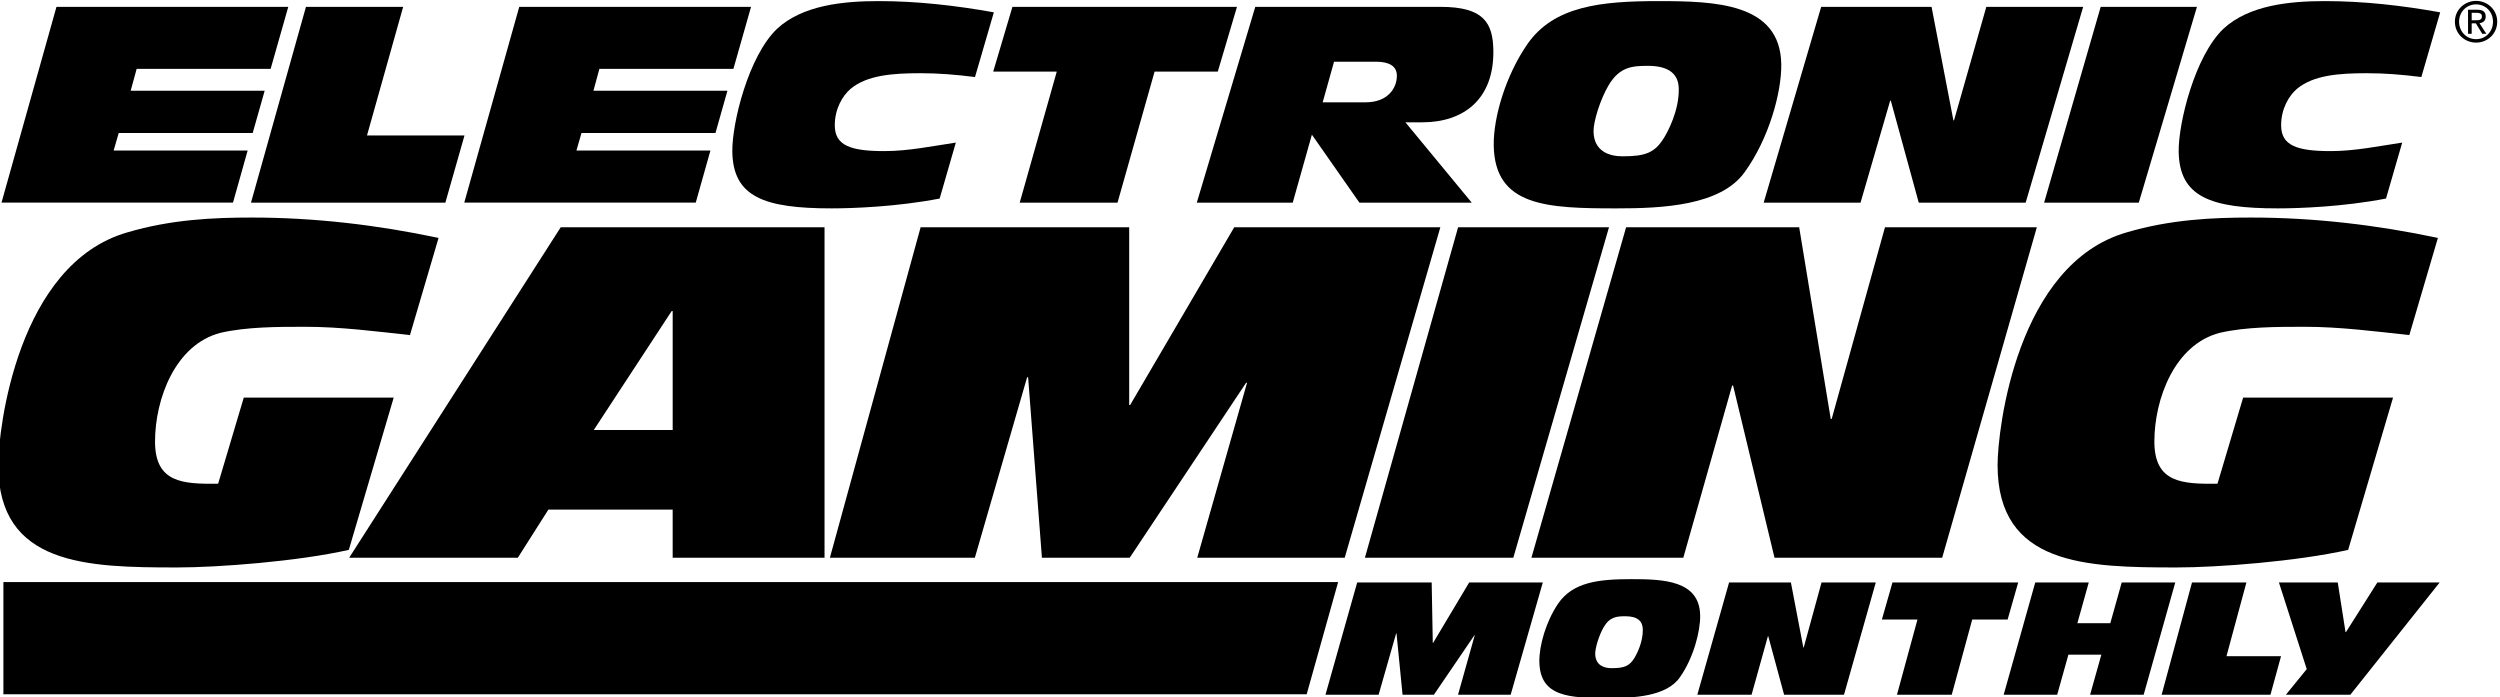 <?xml version="1.0" encoding="UTF-8" standalone="no"?>
<!-- Created with Inkscape (http://www.inkscape.org/) -->

<svg
   xmlns:dc="http://purl.org/dc/elements/1.1/"
   xmlns:cc="http://creativecommons.org/ns#"
   xmlns:rdf="http://www.w3.org/1999/02/22-rdf-syntax-ns#"
   xmlns:svg="http://www.w3.org/2000/svg"
   xmlns="http://www.w3.org/2000/svg"
   xmlns:sodipodi="http://sodipodi.sourceforge.net/DTD/sodipodi-0.dtd"
   xmlns:inkscape="http://www.inkscape.org/namespaces/inkscape"
   width="132.292mm"
   height="36.907mm"
   viewBox="0 0 132.292 36.907"
   version="1.1"
   id="svg3864"
   inkscape:version="0.92.4 (5da689c313, 2019-01-14)"
   sodipodi:docname="EGM logo 2003.svg">
  <defs
     id="defs3858">
    <clipPath
       clipPathUnits="userSpaceOnUse"
       id="clipPath2981">
      <path
         d="M 0,781.54 H 578.633 V 10.52 H 0 Z"
         id="path2979"
         inkscape:connector-curvature="0" />
    </clipPath>
    <clipPath
       clipPathUnits="userSpaceOnUse"
       id="clipPath2987">
      <path
         d="M -12.381,788.312 H 584.242 V -1.066 H -12.381 Z"
         id="path2985"
         inkscape:connector-curvature="0" />
    </clipPath>
    <clipPath
       clipPathUnits="userSpaceOnUse"
       id="clipPath2993">
      <path
         d="M 210.695,115.067 H 354.761 V 68.173 H 210.695 Z"
         id="path2991"
         inkscape:connector-curvature="0"
         style="clip-rule:evenodd" />
    </clipPath>
    <clipPath
       clipPathUnits="userSpaceOnUse"
       id="clipPath2999">
      <path
         d="M -33.798,-22.484 H 627.077 V 809.729 H -33.798 Z"
         id="path2997"
         inkscape:connector-curvature="0" />
    </clipPath>
    <clipPath
       clipPathUnits="userSpaceOnUse"
       id="clipPath3005">
      <path
         d="m -9.832,788.312 h 590.504 V -1.066 H -9.832 Z"
         id="path3003"
         inkscape:connector-curvature="0"
         style="clip-rule:evenodd" />
    </clipPath>
    <clipPath
       clipPathUnits="userSpaceOnUse"
       id="clipPath3011">
      <path
         d="m -8.812,790.352 h 596.623 V 0.974 H -8.812 Z"
         id="path3009"
         inkscape:connector-curvature="0" />
    </clipPath>
    <clipPath
       clipPathUnits="userSpaceOnUse"
       id="clipPath3017">
      <path
         d="m 0,10.275 h 579 v 771.51 H 0 Z"
         id="path3015"
         inkscape:connector-curvature="0" />
    </clipPath>
  </defs>
  <sodipodi:namedview
     id="base"
     pagecolor="#ffffff"
     bordercolor="#666666"
     borderopacity="1.0"
     inkscape:pageopacity="0.0"
     inkscape:pageshadow="2"
     inkscape:zoom="3.959798"
     inkscape:cx="352.99092"
     inkscape:cy="27.175356"
     inkscape:document-units="mm"
     inkscape:current-layer="layer1"
     showgrid="false"
     fit-margin-top="0"
     fit-margin-left="0"
     fit-margin-right="0"
     fit-margin-bottom="0"
     inkscape:window-width="3840"
     inkscape:window-height="2068"
     inkscape:window-x="-12"
     inkscape:window-y="-12"
     inkscape:window-maximized="1" />
  <g
     inkscape:label="Layer 1"
     inkscape:groupmode="layer"
     id="layer1"
     transform="translate(-108.572,-66.786)">
    <g
       transform="matrix(1.048,0,0,-1.048,-118.808,181.703)"
       id="g2975"
       style="fill:#000000;fill-opacity:1">
      <g
         clip-path="url(#clipPath2981)"
         id="g2977"
         style="fill:#000000;fill-opacity:1">
        <g
           clip-path="url(#clipPath2987)"
           id="g2983"
           style="fill:#000000;fill-opacity:1">
          <g
             clip-path="url(#clipPath2993)"
             id="g2989"
             style="fill:#000000;fill-opacity:1">
            <g
               clip-path="url(#clipPath2999)"
               id="g2995"
               style="fill:#000000;fill-opacity:1">
              <g
                 clip-path="url(#clipPath3005)"
                 id="g3001"
                 style="fill:#000000;fill-opacity:1">
                <g
                   clip-path="url(#clipPath3011)"
                   id="g3007"
                   style="fill:#000000;fill-opacity:1">
                  <g
                     clip-path="url(#clipPath3017)"
                     id="g3013"
                     style="fill:#000000;fill-opacity:1">
                    <path
                       inkscape:connector-curvature="0"
                       id="path3019"
                       style="fill:#000000;fill-opacity:1;fill-rule:nonzero;stroke:none"
                       d="m 219.817,109.307 h 11.704 l -0.89,-3.129 h -6.765 l -0.302,-1.106 h 6.766 l -0.605,-2.133 h -6.765 l -0.256,-0.887 h 6.766 l -0.74,-2.63 h -11.689 l 2.776,9.885" />
                    <path
                       inkscape:connector-curvature="0"
                       id="path3021"
                       style="fill:#000000;fill-opacity:1;fill-rule:nonzero;stroke:none"
                       d="m 232.414,109.307 h 4.908 l -1.826,-6.494 h 4.923 l -0.965,-3.391 h -9.815 l 2.775,9.885" />
                    <path
                       inkscape:connector-curvature="0"
                       id="path3023"
                       style="fill:#000000;fill-opacity:1;fill-rule:nonzero;stroke:none"
                       d="m 243.184,109.307 h 11.704 l -0.89,-3.129 h -6.767 l -0.301,-1.106 h 6.766 l -0.604,-2.133 h -6.765 l -0.256,-0.887 h 6.766 l -0.741,-2.63 h -11.689 l 2.777,9.885" />
                    <path
                       inkscape:connector-curvature="0"
                       id="path3025"
                       style="fill:#000000;fill-opacity:1;fill-rule:nonzero;stroke:none"
                       d="m 264.412,99.629 c -2.136,-0.415 -4.392,-0.497 -5.455,-0.497 -3.414,0 -4.98,0.58 -5.014,2.865 -0.021,1.44 0.818,4.832 2.26,6.204 1.284,1.19 3.329,1.397 5.124,1.397 1.953,0 3.894,-0.222 5.821,-0.567 l -0.951,-3.267 c -0.986,0.123 -1.83,0.193 -2.751,0.193 -1.414,0 -2.698,-0.097 -3.531,-0.789 -0.406,-0.346 -0.81,-1.024 -0.798,-1.87 0.016,-0.983 0.781,-1.274 2.497,-1.274 1.223,0 2.41,0.25 3.615,0.43 l -0.817,-2.825" />
                    <path
                       inkscape:connector-curvature="0"
                       id="path3027"
                       style="fill:#000000;fill-opacity:1;fill-rule:nonzero;stroke:none"
                       d="m 270.326,106.04 h -3.209 l 0.969,3.267 h 11.338 l -0.968,-3.267 h -3.191 l -1.872,-6.618 h -4.939 l 1.872,6.618" />
                    <path
                       inkscape:connector-curvature="0"
                       id="path3029"
                       style="fill:#000000;fill-opacity:1;fill-rule:nonzero;stroke:none"
                       d="m 280.348,109.307 h 9.368 c 2.161,0 2.633,-0.803 2.654,-2.201 0.036,-2.493 -1.535,-3.628 -3.583,-3.628 h -0.858 l 3.348,-4.056 h -5.671 l -2.399,3.432 -0.967,-3.432 h -4.844 z m 3.404,-4.819 h 2.176 c 1.113,0 1.579,0.72 1.57,1.359 -0.007,0.471 -0.392,0.691 -1.06,0.691 h -2.112 l -0.574,-2.05" />
                    <path
                       inkscape:connector-curvature="0"
                       id="path3031"
                       style="fill:#000000;fill-opacity:1;fill-rule:nonzero;stroke:none"
                       d="m 294.108,107.454 c 1.337,1.896 3.7,2.144 6.59,2.144 2.875,0 6.163,-0.096 6.209,-3.184 0.022,-1.426 -0.628,-3.766 -1.841,-5.442 -1.213,-1.716 -4.196,-1.84 -6.469,-1.84 -3.525,0 -6.163,0.096 -6.208,3.183 -0.021,1.427 0.615,3.559 1.719,5.139 z m 4.08,-2.107 c -0.419,-0.706 -0.767,-1.827 -0.76,-2.327 0.016,-1.023 0.813,-1.259 1.465,-1.259 1.159,0 1.634,0.18 2.098,0.942 0.171,0.277 0.758,1.344 0.741,2.465 -0.01,0.719 -0.461,1.161 -1.557,1.161 -0.777,0 -1.429,-0.041 -1.987,-0.982" />
                    <path
                       inkscape:connector-curvature="0"
                       id="path3033"
                       style="fill:#000000;fill-opacity:1;fill-rule:nonzero;stroke:none"
                       d="m 308.922,109.307 h 5.574 l 1.103,-5.731 h 0.031 l 1.631,5.731 h 4.89 l -2.903,-9.885 h -5.399 l -1.411,5.15 h -0.031 l -1.497,-5.15 h -4.89 l 2.902,9.885" />
                    <path
                       inkscape:connector-curvature="0"
                       id="path3035"
                       style="fill:#000000;fill-opacity:1;fill-rule:nonzero;stroke:none"
                       d="m 323.036,109.307 h 4.86 l -2.936,-9.885 h -4.78 l 2.856,9.885" />
                    <path
                       inkscape:connector-curvature="0"
                       id="path3037"
                       style="fill:#000000;fill-opacity:1;fill-rule:nonzero;stroke:none"
                       d="m 337.443,99.629 c -2.137,-0.415 -4.39,-0.497 -5.455,-0.497 -3.413,0 -4.979,0.58 -5.014,2.865 -0.02,1.44 0.818,4.832 2.259,6.204 1.284,1.19 3.331,1.397 5.125,1.397 1.953,0 3.894,-0.222 5.82,-0.567 l -0.951,-3.267 c -0.985,0.123 -1.829,0.193 -2.751,0.193 -1.412,0 -2.698,-0.097 -3.53,-0.789 -0.407,-0.346 -0.811,-1.024 -0.798,-1.87 0.014,-0.983 0.781,-1.274 2.497,-1.274 1.223,0 2.411,0.25 3.616,0.43 l -0.818,-2.825" />
                    <path
                       inkscape:connector-curvature="0"
                       id="path3039"
                       style="fill:#000000;fill-opacity:1;fill-rule:nonzero;stroke:none"
                       d="m 234.579,81.889 c -2.589,-0.584 -6.598,-0.888 -8.665,-0.888 -4.556,0 -9.037,0.094 -9.037,5.165 0,1.823 0.969,10.166 6.523,11.755 2.216,0.655 4.357,0.748 6.274,0.748 3.187,0 6.349,-0.374 9.436,-1.029 l -1.444,-4.906 c -1.718,0.186 -3.511,0.419 -5.278,0.419 -1.394,0 -2.963,0 -4.282,-0.303 -2.291,-0.585 -3.312,-3.342 -3.312,-5.492 0,-2.081 1.394,-2.152 3.187,-2.128 l 1.294,4.348 h 7.57 l -2.266,-7.689" />
                    <path
                       inkscape:connector-curvature="0"
                       id="path3041"
                       style="fill:#000000;fill-opacity:1;fill-rule:nonzero;stroke:none"
                       d="m 245.278,98.178 h 13.321 V 81.492 h -7.668 v 2.431 h -6.275 l -1.544,-2.431 h -8.515 z m 5.653,-4.23 h -0.05 l -3.934,-6.006 h 3.984 v 6.006" />
                    <path
                       inkscape:connector-curvature="0"
                       id="path3043"
                       style="fill:#000000;fill-opacity:1;fill-rule:nonzero;stroke:none"
                       d="m 263.45,98.178 h 10.532 v -8.973 h 0.049 l 5.254,8.973 h 10.408 l -4.829,-16.686 h -7.446 l 2.515,8.833 h -0.049 l -5.876,-8.833 h -4.433 l -0.697,9.114 h -0.05 l -2.639,-9.114 h -7.32 l 4.581,16.686" />
                    <path
                       inkscape:connector-curvature="0"
                       id="path3045"
                       style="fill:#000000;fill-opacity:1;fill-rule:nonzero;stroke:none"
                       d="m 290.59,98.178 h 7.619 l -4.831,-16.686 h -7.494 l 4.706,16.686" />
                    <path
                       inkscape:connector-curvature="0"
                       id="path3047"
                       style="fill:#000000;fill-opacity:1;fill-rule:nonzero;stroke:none"
                       d="m 299.073,98.178 h 8.739 l 1.593,-9.676 h 0.049 l 2.69,9.676 h 7.668 l -4.78,-16.686 h -8.465 l -2.092,8.693 h -0.049 l -2.465,-8.693 h -7.669 l 4.781,16.686" />
                    <path
                       inkscape:connector-curvature="0"
                       id="path3049"
                       style="fill:#000000;fill-opacity:1;fill-rule:nonzero;stroke:none"
                       d="m 335.532,81.889 c -2.59,-0.584 -6.598,-0.888 -8.664,-0.888 -4.557,0 -9.038,0.094 -9.038,5.165 0,1.823 0.971,10.166 6.522,11.755 2.217,0.655 4.357,0.748 6.275,0.748 3.187,0 6.349,-0.374 9.436,-1.029 l -1.443,-4.906 c -1.719,0.186 -3.512,0.419 -5.279,0.419 -1.396,0 -2.963,0 -4.284,-0.303 -2.289,-0.585 -3.31,-3.342 -3.31,-5.492 0,-2.081 1.395,-2.152 3.187,-2.128 l 1.295,4.348 h 7.569 l -2.266,-7.689" />
                    <path
                       inkscape:connector-curvature="0"
                       id="path3051"
                       style="fill:#000000;fill-opacity:1;fill-rule:nonzero;stroke:none"
                       d="m 285.495,80.244 h 3.761 l 0.055,-3.05 h 0.018 l 1.821,3.05 h 3.717 l -1.623,-5.67 h -2.658 l 0.844,3.002 h -0.018 l -2.045,-3.002 h -1.582 l -0.305,3.097 h -0.019 l -0.885,-3.097 h -2.683 l 1.602,5.67" />
                    <path
                       inkscape:connector-curvature="0"
                       id="path3053"
                       style="fill:#000000;fill-opacity:1;fill-rule:nonzero;stroke:none"
                       d="m 295.644,79.18 c 0.744,1.089 2.067,1.231 3.686,1.231 1.609,0 3.45,-0.055 3.482,-1.827 0.015,-0.817 -0.343,-2.159 -1.019,-3.122 -0.676,-0.984 -2.345,-1.055 -3.619,-1.055 -1.973,0 -3.449,0.055 -3.482,1.826 -0.014,0.818 0.335,2.042 0.952,2.947 z m 2.29,-1.207 c -0.234,-0.406 -0.426,-1.048 -0.421,-1.335 0.01,-0.587 0.457,-0.722 0.822,-0.722 0.649,0 0.913,0.103 1.173,0.54 0.095,0.159 0.421,0.769 0.408,1.413 -0.006,0.414 -0.259,0.668 -0.873,0.668 -0.436,0 -0.801,-0.023 -1.109,-0.564" />
                    <path
                       inkscape:connector-curvature="0"
                       id="path3055"
                       style="fill:#000000;fill-opacity:1;fill-rule:nonzero;stroke:none"
                       d="m 304.273,80.244 h 3.121 l 0.628,-3.288 h 0.018 l 0.901,3.288 h 2.739 l -1.605,-5.67 h -3.024 l -0.8,2.954 h -0.019 l -0.824,-2.954 h -2.739 l 1.604,5.67" />
                    <path
                       inkscape:connector-curvature="0"
                       id="path3057"
                       style="fill:#000000;fill-opacity:1;fill-rule:nonzero;stroke:none"
                       d="m 313.784,78.371 h -1.796 l 0.534,1.873 h 6.349 l -0.534,-1.873 h -1.788 l -1.034,-3.797 h -2.766 l 1.035,3.797" />
                    <path
                       inkscape:connector-curvature="0"
                       id="path3059"
                       style="fill:#000000;fill-opacity:1;fill-rule:nonzero;stroke:none"
                       d="m 319.732,80.244 h 2.702 l -0.575,-2.056 h 1.663 l 0.576,2.056 h 2.704 l -1.596,-5.67 h -2.705 l 0.569,2.024 h -1.664 l -0.567,-2.024 h -2.702 l 1.595,5.67" />
                    <path
                       inkscape:connector-curvature="0"
                       id="path3061"
                       style="fill:#000000;fill-opacity:1;fill-rule:nonzero;stroke:none"
                       d="m 327.647,80.244 h 2.747 l -1.007,-3.724 h 2.755 l -0.534,-1.946 h -5.495 l 1.534,5.67" />
                    <path
                       inkscape:connector-curvature="0"
                       id="path3063"
                       style="fill:#000000;fill-opacity:1;fill-rule:nonzero;stroke:none"
                       d="m 333.44,75.868 -1.405,4.376 h 2.971 l 0.392,-2.502 h 0.026 l 1.582,2.502 h 3.146 l -4.511,-5.67 h -3.254 l 1.053,1.294" />
                    <path
                       inkscape:connector-curvature="0"
                       id="path3065"
                       style="fill:#000000;fill-opacity:1;fill-rule:nonzero;stroke:none"
                       d="m 217.137,80.263 v -5.665 h 65.807 l 1.588,5.665 h -67.395" />
                    <path
                       inkscape:connector-curvature="0"
                       id="path3067"
                       style="fill:#000000;fill-opacity:1;fill-rule:nonzero;stroke:none"
                       d="m 341.133,108.559 c 0,0.499 0.377,0.874 0.859,0.874 0.477,0 0.853,-0.375 0.853,-0.874 0,-0.508 -0.376,-0.883 -0.853,-0.883 -0.482,0 -0.859,0.375 -0.859,0.883 z m 0.859,-1.057 c 0.575,0 1.066,0.445 1.066,1.057 0,0.604 -0.491,1.05 -1.066,1.05 -0.579,0 -1.071,-0.446 -1.071,-1.05 0,-0.612 0.492,-1.057 1.071,-1.057 z m -0.223,0.972 h 0.211 l 0.322,-0.527 h 0.206 l -0.346,0.536 c 0.178,0.022 0.315,0.117 0.315,0.335 0,0.24 -0.142,0.345 -0.43,0.345 h -0.463 v -1.216 h 0.185 z m 0,0.157 v 0.377 h 0.251 c 0.128,0 0.265,-0.029 0.265,-0.179 0,-0.188 -0.14,-0.198 -0.296,-0.198 h -0.22" />
                  </g>
                </g>
              </g>
            </g>
          </g>
        </g>
      </g>
    </g>
  </g>
</svg>
